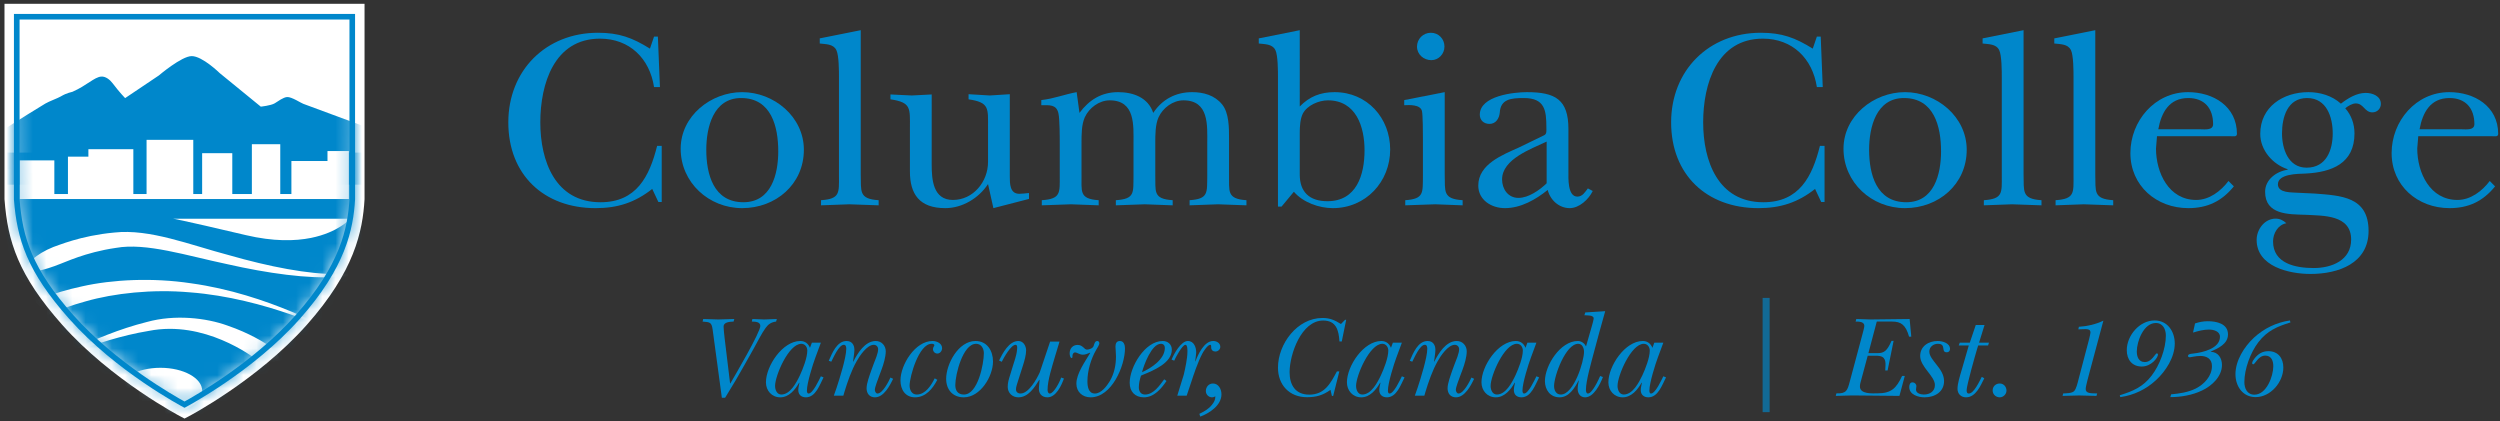 <svg width="190" height="32" viewBox="0 0 190 32" fill="none" xmlns="http://www.w3.org/2000/svg">
<rect x="0" y="0" width="190" height="32" fill="#333333" stroke="none"/>
<g id="columbia_collage_logo 1" clip-path="url(#clip0_63_110312)">
<g id="Symbols">
<g id="Global-/-Header">
<g id="logo">
<g id="Group">
<g id="Group_2">
<g id="Shape">
<path id="Vector" d="M49.707 2.781H49.999L50.155 6.615H49.707C49.377 4.456 47.858 2.937 45.599 2.937C42.115 2.937 41.064 6.38 41.064 9.3C41.064 12.237 42.194 15.371 45.639 15.371C48.364 15.371 49.356 13.425 49.941 11.088H50.291V15.351H50.037L49.569 14.359C48.265 15.39 46.942 15.819 45.268 15.819C41.318 15.819 38.632 13.268 38.632 9.3C38.632 5.348 41.492 2.49 45.444 2.49C47.041 2.49 48.052 2.859 49.396 3.696L49.707 2.781Z" fill="#0087CB"/>
<path id="Vector_2" d="M61.094 11.383C61.094 14.008 58.955 15.818 56.403 15.818C53.873 15.818 51.731 13.873 51.731 11.304C51.731 8.814 54.029 7.003 56.403 7.003C58.818 7.003 61.094 8.871 61.094 11.383ZM53.678 11.383C53.678 13.23 54.222 15.37 56.5 15.37C58.624 15.37 59.147 13.23 59.147 11.498C59.147 9.63 58.623 7.451 56.324 7.451C54.204 7.451 53.678 9.69 53.678 11.383Z" fill="#0087CB"/>
<path id="Vector_3" d="M65.416 13.249C65.456 14.532 65.24 15.118 66.777 15.215V15.605C66.02 15.584 65.28 15.546 64.539 15.526C63.82 15.546 63.12 15.584 62.398 15.605V15.215C63.858 15.118 63.762 14.649 63.762 13.366V5.895C63.762 5.408 63.762 4.221 63.566 3.813C63.333 3.327 62.749 3.365 62.301 3.306V2.917L65.416 2.294V13.249Z" fill="#0087CB"/>
<path id="Vector_4" d="M70.808 12.492C70.808 13.639 70.904 15.196 72.423 15.196C73.961 15.196 75.09 13.815 75.09 12.315V9.707C75.09 8.229 75.207 7.783 73.611 7.549V7.16C74.155 7.199 74.681 7.218 75.226 7.256C75.734 7.218 76.259 7.199 76.745 7.16V13.425C76.745 13.95 76.745 14.729 77.465 14.729C77.699 14.729 77.951 14.689 78.204 14.67V15.119L75.498 15.818L75.09 13.989C74.39 15.059 73.142 15.818 71.84 15.818C69.874 15.818 69.154 14.748 69.154 13.036V9.707C69.154 8.229 69.269 7.783 67.675 7.549V7.178C68.219 7.199 68.745 7.238 69.29 7.256C69.795 7.238 70.322 7.199 70.809 7.178L70.808 12.492Z" fill="#0087CB"/>
<path id="Vector_5" d="M82.196 13.249C82.215 14.532 81.982 15.118 83.499 15.215V15.605C82.801 15.584 82.097 15.546 81.397 15.526C80.656 15.546 79.917 15.584 79.177 15.605V15.215C80.638 15.118 80.541 14.649 80.541 13.366V10.972C80.541 10.428 80.541 9.067 80.442 8.618C80.288 7.918 79.761 7.996 79.139 7.996V7.606C80.151 7.489 80.871 7.178 81.826 7.003L82.04 8.58C82.779 7.587 83.713 7.003 84.979 7.003C86.127 7.003 87.257 7.412 87.646 8.58C88.326 7.549 89.356 7.003 90.605 7.003C91.46 7.003 92.316 7.237 92.882 7.937C93.407 8.58 93.407 9.707 93.407 10.506V13.249C93.429 14.532 93.212 15.118 94.73 15.215V15.605C94.011 15.584 93.289 15.546 92.571 15.526C91.851 15.546 91.129 15.584 90.409 15.605V15.215C91.851 15.118 91.733 14.649 91.752 13.366V10.914C91.752 9.553 91.909 7.626 89.943 7.626C89.145 7.626 88.384 8.191 88.053 8.909C87.801 9.475 87.801 10.194 87.801 10.914V13.25C87.839 14.532 87.588 15.119 89.124 15.215V15.605C88.424 15.584 87.703 15.547 87.003 15.526C86.264 15.547 85.542 15.584 84.804 15.605V15.215C86.264 15.119 86.127 14.65 86.146 13.366V10.914C86.146 9.554 86.301 7.626 84.337 7.626C83.538 7.626 82.778 8.191 82.446 8.91C82.195 9.475 82.195 10.194 82.195 10.914V13.249H82.196Z" fill="#0087CB"/>
<path id="Vector_6" d="M98.781 8.094C99.519 7.335 100.357 7.003 101.426 7.003C103.92 7.003 105.653 8.988 105.653 11.361C105.653 13.815 103.805 15.818 101.292 15.818C100.259 15.818 99.033 15.389 98.334 14.573L97.398 15.702H97.126V5.895C97.126 5.408 97.126 4.221 96.933 3.813C96.696 3.327 96.115 3.365 95.667 3.306V2.917L98.782 2.294L98.781 8.094ZM98.781 13.268C98.781 14.573 99.5 15.292 100.885 15.292C103.103 15.292 103.705 13.287 103.705 11.421C103.705 9.63 103.06 7.626 100.921 7.626C100.24 7.626 99.344 7.996 99.014 8.637C98.82 9.027 98.781 9.592 98.781 10.078V13.268Z" fill="#0087CB"/>
<path id="Vector_7" d="M109.799 7.003V13.249C109.836 14.532 109.622 15.118 111.16 15.215V15.605C110.498 15.584 109.778 15.546 109.078 15.526C108.317 15.546 107.559 15.584 106.8 15.605V15.215C108.241 15.118 108.124 14.649 108.142 13.366V10.584C108.142 10.215 108.142 8.716 108.065 8.423C107.93 7.937 107.113 7.975 106.721 7.996V7.606L109.799 7.003ZM107.693 3.54C107.693 2.956 108.162 2.49 108.747 2.49C109.332 2.49 109.779 2.956 109.779 3.54C109.779 4.105 109.332 4.572 108.784 4.572C108.201 4.572 107.693 4.143 107.693 3.54Z" fill="#0087CB"/>
<path id="Vector_8" d="M117.369 10.272C117.563 10.176 117.525 9.922 117.525 9.707C117.525 8.385 117.411 7.451 115.812 7.451C114.84 7.451 114.042 7.528 113.982 8.56C113.944 8.988 113.691 9.417 113.203 9.417C112.777 9.417 112.465 9.144 112.465 8.716C112.465 7.276 115.054 7.003 116.047 7.003C118.208 7.003 119.2 7.568 119.2 9.805V13.016C119.2 13.504 119.123 14.942 119.88 14.942C120.271 14.942 120.466 14.592 120.678 14.319L121.048 14.515C120.739 15.157 120.017 15.818 119.298 15.818C118.5 15.818 117.818 15.215 117.625 14.436C116.708 15.176 115.579 15.818 114.373 15.818C113.342 15.818 112.349 15.196 112.349 14.106C112.349 12.472 114.197 11.771 115.444 11.206L117.369 10.272ZM117.545 10.76C116.377 11.323 114.158 12.082 114.158 13.639C114.158 14.358 114.605 15.04 115.402 15.04C116.164 15.04 117.001 14.457 117.545 13.931V10.76Z" fill="#0087CB"/>
<path id="Vector_9" d="M138.082 2.781H138.374L138.529 6.615H138.082C137.751 4.456 136.234 2.937 133.977 2.937C130.49 2.937 129.441 6.38 129.441 9.3C129.441 12.237 130.568 15.371 134.013 15.371C136.74 15.371 137.731 13.425 138.314 11.088H138.666V15.351H138.412L137.945 14.359C136.641 15.39 135.319 15.819 133.644 15.819C129.694 15.819 127.006 13.268 127.006 9.3C127.006 5.348 129.868 2.49 133.819 2.49C135.417 2.49 136.428 2.859 137.77 3.696L138.082 2.781Z" fill="#0087CB"/>
<path id="Vector_10" d="M149.47 11.383C149.47 14.008 147.328 15.818 144.778 15.818C142.247 15.818 140.106 13.873 140.106 11.304C140.106 8.814 142.403 7.003 144.778 7.003C147.191 7.003 149.47 8.871 149.47 11.383ZM142.053 11.383C142.053 13.23 142.598 15.37 144.876 15.37C146.998 15.37 147.52 13.23 147.52 11.498C147.52 9.63 146.998 7.451 144.7 7.451C142.578 7.451 142.053 9.69 142.053 11.383Z" fill="#0087CB"/>
<path id="Vector_11" d="M153.791 13.249C153.83 14.532 153.617 15.118 155.153 15.215V15.605C154.395 15.584 153.654 15.546 152.915 15.526C152.194 15.546 151.492 15.584 150.773 15.605V15.215C152.234 15.118 152.136 14.649 152.136 13.366V5.895C152.136 5.408 152.136 4.221 151.94 3.813C151.709 3.327 151.123 3.365 150.677 3.306V2.917L153.791 2.294V13.249Z" fill="#0087CB"/>
<path id="Vector_12" d="M159.241 13.249C159.28 14.532 159.066 15.118 160.604 15.215V15.605C159.846 15.584 159.106 15.546 158.365 15.526C157.646 15.546 156.943 15.584 156.224 15.605V15.215C157.685 15.118 157.588 14.649 157.588 13.366V5.895C157.588 5.408 157.588 4.221 157.393 3.813C157.159 3.327 156.576 3.365 156.126 3.306V2.917L159.241 2.294L159.241 13.249Z" fill="#0087CB"/>
<path id="Vector_13" d="M169.772 14.164C168.857 15.292 167.769 15.818 166.31 15.818C163.895 15.818 161.91 14.125 161.91 11.634C161.91 9.204 163.757 7.003 166.29 7.003C168.196 7.003 170.007 8.073 170.007 10.176C170.007 10.428 169.714 10.351 169.521 10.351H163.932L163.856 11.285C163.856 13.134 164.829 15.196 166.911 15.196C167.905 15.196 168.78 14.532 169.364 13.755L169.772 14.164ZM167.242 9.826C167.553 9.826 168.196 9.922 168.196 9.436C168.196 8.229 167.534 7.451 166.31 7.451C164.849 7.451 164.262 8.56 164.03 9.826H167.242Z" fill="#0087CB"/>
<path id="Vector_14" d="M175.922 14.71C177.909 14.865 180.011 14.942 180.011 17.55C180.011 20.021 177.716 20.82 175.594 20.82C173.977 20.82 171.504 20.256 171.504 18.231C171.504 17.433 172.11 16.616 172.946 16.616C173.277 16.616 173.53 16.752 173.764 16.966C173.121 17.081 172.752 17.744 172.752 18.347C172.752 20.04 174.484 20.371 175.844 20.371C177.209 20.371 178.687 19.787 178.687 18.211C178.687 16.304 176.547 16.4 175.203 16.324C173.92 16.285 172.149 16.324 172.149 14.573C172.149 13.639 173.025 13.016 173.861 12.9V12.861C172.732 12.492 171.779 11.421 171.779 10.176C171.779 8.112 173.53 7.003 175.438 7.003C176.333 7.003 177.247 7.276 177.909 7.879C178.435 7.471 179.097 7.061 179.798 7.061C180.304 7.061 180.946 7.295 180.946 7.898C180.946 8.248 180.673 8.54 180.304 8.54C179.7 8.54 179.642 7.86 179.039 7.86C178.768 7.86 178.454 8.054 178.239 8.229C178.708 8.755 178.941 9.436 178.941 10.137C178.941 12.431 177.209 13.092 175.203 13.191C174.62 13.21 173.121 13.21 173.121 14.008C173.121 14.689 174.192 14.611 174.62 14.649L175.922 14.71ZM177.287 10.138C177.287 8.891 176.819 7.451 175.341 7.451C173.843 7.451 173.433 8.909 173.433 10.138C173.433 11.304 173.9 12.743 175.301 12.743C176.802 12.743 177.287 11.4 177.287 10.138Z" fill="#0087CB"/>
<path id="Vector_15" d="M189.626 14.164C188.712 15.292 187.621 15.818 186.161 15.818C183.75 15.818 181.763 14.125 181.763 11.634C181.763 9.204 183.612 7.003 186.144 7.003C188.053 7.003 189.862 8.073 189.862 10.176C189.862 10.428 189.568 10.351 189.376 10.351H183.788L183.711 11.285C183.711 13.134 184.685 15.196 186.765 15.196C187.76 15.196 188.634 14.532 189.221 13.755L189.626 14.164ZM187.097 9.826C187.407 9.826 188.053 9.922 188.053 9.436C188.053 8.229 187.389 7.451 186.161 7.451C184.702 7.451 184.118 8.56 183.887 9.826H187.097Z" fill="#0087CB"/>
</g>
<g id="Group_3">
<path id="Shape_2" d="M13.737 31.66C13.687 31.637 8.465 28.892 4.737 24.696C1.38 20.918 0.584 18.342 0.344 15.173L0.341 15.139V0.29H27.705V15.135V15.147C27.565 17.581 26.933 20.617 23.31 24.696C19.573 28.901 14.359 31.636 14.307 31.662L14.022 31.81L13.737 31.66Z" fill="white"/>
<g id="Group_4">
<g id="Clipped">
<g id="Group_5">
<g id="Mask group">
<mask id="mask0_63_110312" style="mask-type:luminance" maskUnits="userSpaceOnUse" x="1" y="1" width="26" height="30">
<g id="Group_6">
<path id="Vector_16" d="M14.021 1.272H1.274C1.274 1.272 1.051 12.235 1.274 15.147C1.494 18.06 2.234 20.509 5.413 24.088C9.007 28.134 14.021 30.75 14.021 30.75C14.021 30.75 19.04 28.134 22.633 24.088C25.812 20.509 26.622 17.724 26.772 15.147C26.922 12.569 26.772 1.272 26.772 1.272H14.021Z" fill="white"/>
</g>
</mask>
<g mask="url(#mask0_63_110312)">
<path id="Shape_3" d="M39.614 14.032C39.614 14.032 23.206 7.933 23.054 7.892C22.901 7.847 22.159 7.349 21.82 7.375C21.52 7.398 21.154 7.684 20.872 7.855C20.589 8.024 19.82 8.105 19.82 8.105L16.697 5.555C16.697 5.555 15.383 4.264 14.569 4.264C13.8 4.264 12.072 5.735 12.072 5.735L9.509 7.457C9.509 7.457 9.067 7.003 8.567 6.338C8.355 6.057 8.028 5.796 7.699 5.819C7.171 5.855 6.59 6.503 5.507 6.976C5.428 7.012 5.111 7.037 4.614 7.332C4.392 7.464 3.731 7.701 3.448 7.87C0.219 9.81 -6.137 14.033 -6.137 14.033H39.614V14.032Z" fill="#0087CB"/>
</g>
</g>
</g>
<g id="Group_7">
<g id="Mask group_2">
<mask id="mask1_63_110312" style="mask-type:luminance" maskUnits="userSpaceOnUse" x="1" y="1" width="26" height="30">
<g id="Group_8">
<path id="Vector_17" d="M14.021 1.272H1.274C1.274 1.272 1.051 12.235 1.274 15.147C1.494 18.06 2.234 20.509 5.413 24.088C9.007 28.134 14.021 30.75 14.021 30.75C14.021 30.75 19.04 28.134 22.633 24.088C25.812 20.509 26.622 17.724 26.772 15.147C26.922 12.569 26.772 1.272 26.772 1.272H14.021Z" fill="white"/>
</g>
</mask>
<g mask="url(#mask1_63_110312)">
<path id="Rectangle-path" d="M34.676 11.598H-8.212V33.868H34.676V11.598Z" fill="#0087CB"/>
</g>
</g>
</g>
<g id="Group_9">
<g id="Mask group_3">
<mask id="mask2_63_110312" style="mask-type:luminance" maskUnits="userSpaceOnUse" x="1" y="1" width="26" height="30">
<g id="Group_10">
<path id="Vector_18" d="M14.021 1.272H1.274C1.274 1.272 1.051 12.235 1.274 15.147C1.494 18.06 2.234 20.509 5.413 24.088C9.007 28.134 14.021 30.75 14.021 30.75C14.021 30.75 19.04 28.134 22.633 24.088C25.812 20.509 26.622 17.724 26.772 15.147C26.922 12.569 26.772 1.272 26.772 1.272H14.021Z" fill="white"/>
</g>
</mask>
<g mask="url(#mask2_63_110312)">
<path id="Shape_4" d="M4.055 18.771C4.388 18.673 6.093 17.912 8.684 17.674C11.382 17.372 14.442 18.615 17.423 19.399C20.415 20.256 23.44 20.861 25.738 20.832C28.04 20.842 29.489 20.229 29.484 20.25C29.488 20.229 28.079 20.926 25.744 21.046C23.422 21.21 20.314 20.768 17.253 20.073C14.19 19.431 11.111 18.424 8.805 18.84C6.461 19.18 4.877 19.968 4.569 20.061C3.339 20.551 2.257 20.803 2.064 20.473C1.867 20.14 2.733 19.298 4.055 18.771Z" fill="white"/>
</g>
</g>
</g>
<g id="Group_11">
<g id="Mask group_4">
<mask id="mask3_63_110312" style="mask-type:luminance" maskUnits="userSpaceOnUse" x="1" y="1" width="26" height="30">
<g id="Group_12">
<path id="Vector_19" d="M14.021 1.272H1.274C1.274 1.272 1.051 12.235 1.274 15.147C1.494 18.06 2.234 20.509 5.413 24.088C9.007 28.134 14.021 30.75 14.021 30.75C14.021 30.75 19.04 28.134 22.633 24.088C25.812 20.509 26.622 17.724 26.772 15.147C26.922 12.569 26.772 1.272 26.772 1.272H14.021Z" fill="white"/>
</g>
</mask>
<g mask="url(#mask3_63_110312)">
<path id="Shape_5" d="M13.16 16.624H26.624C26.624 16.624 25.729 17.659 23.632 18.082C22.413 18.326 20.785 18.363 18.691 17.871C13.403 16.624 13.16 16.624 13.16 16.624Z" fill="white"/>
</g>
</g>
</g>
<g id="Group_13">
<g id="Mask group_5">
<mask id="mask4_63_110312" style="mask-type:luminance" maskUnits="userSpaceOnUse" x="1" y="1" width="26" height="30">
<g id="Group_14">
<path id="Vector_20" d="M14.021 1.272H1.274C1.274 1.272 1.051 12.235 1.274 15.147C1.494 18.06 2.234 20.509 5.413 24.088C9.007 28.134 14.021 30.75 14.021 30.75C14.021 30.75 19.04 28.134 22.633 24.088C25.812 20.509 26.622 17.724 26.772 15.147C26.922 12.569 26.772 1.272 26.772 1.272H14.021Z" fill="white"/>
</g>
</mask>
<g mask="url(#mask4_63_110312)">
<path id="Shape_6" d="M2.048 23.157C2.344 23.015 3.911 22.255 6.233 21.764C8.541 21.242 11.597 21.09 14.516 21.53C20.412 22.34 25.418 25.251 25.378 25.257C25.423 25.249 20.224 22.659 14.436 22.218C11.572 21.964 8.661 22.286 6.51 22.903C4.346 23.492 2.94 24.27 2.668 24.4C1.566 24.929 0.62 25.261 0.379 24.967C0.127 24.668 0.843 23.738 2.048 23.157Z" fill="white"/>
</g>
</g>
</g>
<g id="Group_15">
<g id="Mask group_6">
<mask id="mask5_63_110312" style="mask-type:luminance" maskUnits="userSpaceOnUse" x="1" y="1" width="26" height="30">
<g id="Group_16">
<path id="Vector_21" d="M14.021 1.272H1.274C1.274 1.272 1.051 12.235 1.274 15.147C1.494 18.06 2.234 20.509 5.413 24.088C9.007 28.134 14.021 30.75 14.021 30.75C14.021 30.75 19.04 28.134 22.633 24.088C25.812 20.509 26.622 17.724 26.772 15.147C26.922 12.569 26.772 1.272 26.772 1.272H14.021Z" fill="white"/>
</g>
</mask>
<g mask="url(#mask5_63_110312)">
<path id="Shape_7" d="M19.481 27.308C19.199 27.124 15.541 24.308 11.304 25.149C7.156 25.832 3.398 27.784 3.408 27.752C3.414 27.784 6.943 25.529 11.172 24.468C13.287 23.885 15.665 24.153 17.305 24.75C18.976 25.324 20.048 26.024 20.252 26.152C21.072 26.695 21.478 27.473 21.212 27.752C20.949 28.03 20.222 27.796 19.481 27.308Z" fill="white"/>
</g>
</g>
</g>
<g id="Group_17">
<g id="Mask group_7">
<mask id="mask6_63_110312" style="mask-type:luminance" maskUnits="userSpaceOnUse" x="1" y="1" width="26" height="30">
<g id="Group_18">
<path id="Vector_22" d="M14.021 1.272H1.274C1.274 1.272 1.051 12.235 1.274 15.147C1.494 18.06 2.234 20.509 5.413 24.088C9.007 28.134 14.021 30.75 14.021 30.75C14.021 30.75 19.04 28.134 22.633 24.088C25.812 20.509 26.622 17.724 26.772 15.147C26.922 12.569 26.772 1.272 26.772 1.272H14.021Z" fill="white"/>
</g>
</mask>
<g mask="url(#mask6_63_110312)">
<path id="Oval" d="M12.195 31.455C13.947 31.455 15.367 30.671 15.367 29.703C15.367 28.736 13.947 27.952 12.195 27.952C10.443 27.952 9.022 28.736 9.022 29.703C9.022 30.671 10.443 31.455 12.195 31.455Z" fill="white"/>
</g>
</g>
</g>
<g id="Group_19">
<g id="Mask group_8">
<mask id="mask7_63_110312" style="mask-type:luminance" maskUnits="userSpaceOnUse" x="1" y="1" width="26" height="30">
<g id="Group_20">
<path id="Vector_23" d="M14.021 1.272H1.274C1.274 1.272 1.051 12.235 1.274 15.147C1.494 18.06 2.234 20.509 5.413 24.088C9.007 28.134 14.021 30.75 14.021 30.75C14.021 30.75 19.04 28.134 22.633 24.088C25.812 20.509 26.622 17.724 26.772 15.147C26.922 12.569 26.772 1.272 26.772 1.272H14.021Z" fill="white"/>
</g>
</mask>
<g mask="url(#mask7_63_110312)">
<path id="Shape_8" d="M26.515 11.48H24.889V12.237H22.147V14.746H21.3V10.96H19.142V14.746H17.654V11.642H15.363V14.746H14.689V10.628H11.139V14.746H10.134V11.339H6.718V11.906H5.164V14.746H4.13V12.189H1.489V15.126H26.515V11.48Z" fill="white"/>
</g>
</g>
</g>
</g>
<g id="XMLID_3_">
<path id="Shape_9" d="M26.985 1.057V15.147C26.852 17.459 26.249 20.338 22.791 24.229C19.215 28.255 14.172 30.91 14.122 30.939L14.024 30.992L13.924 30.939C13.874 30.91 8.832 28.255 5.254 24.229C2.048 20.624 1.29 18.173 1.059 15.163V15.147V1.057H26.985ZM26.559 15.133V1.484H1.488V15.138C1.71 18.058 2.451 20.432 5.571 23.945C8.825 27.602 13.304 30.12 14.024 30.514C14.74 30.12 19.222 27.602 22.474 23.945C25.842 20.153 26.43 17.361 26.559 15.133Z" fill="#0087CB"/>
</g>
</g>
</g>
<g id="Group_21">
<g id="Shape_10">
<path id="Vector_24" d="M54.163 25.066C54.083 24.483 53.96 24.483 53.395 24.439L53.447 24.245C53.827 24.253 54.207 24.271 54.587 24.28C54.993 24.271 55.399 24.254 55.805 24.245L55.752 24.439C55.496 24.456 54.993 24.456 54.993 24.828C54.993 24.942 55.028 25.331 55.064 25.64L55.487 29.144H55.505C55.858 28.535 57.784 25.26 57.784 24.774C57.784 24.439 57.378 24.448 57.139 24.439L57.183 24.245C57.484 24.253 57.775 24.271 58.075 24.28C58.393 24.271 58.72 24.254 59.038 24.245L58.985 24.439C58.632 24.483 58.402 24.624 58.19 24.916C57.881 25.339 57.563 25.993 57.298 26.461C56.919 27.131 56.291 28.262 55.947 28.844L55.108 30.23H54.861L54.163 25.066Z" fill="#0087CB"/>
<path id="Vector_25" d="M61.703 26.041H62.387L61.963 27.189C61.78 27.68 61.326 29.108 61.326 29.676C61.326 29.763 61.336 29.908 61.452 29.908C61.78 29.908 62.243 28.886 62.387 28.597L62.59 28.683C62.3 29.242 61.992 30.197 61.249 30.197C60.902 30.197 60.67 29.994 60.67 29.647C60.67 29.455 60.728 29.271 60.757 29.098L60.738 29.078C60.439 29.609 59.967 30.197 59.301 30.197C58.655 30.197 58.211 29.686 58.211 29.059C58.211 27.815 59.474 25.916 60.825 25.916C61.182 25.916 61.432 26.118 61.558 26.436L61.703 26.041ZM58.905 29.329C58.905 29.618 59.04 29.984 59.378 29.984C60.062 29.984 60.535 29.069 60.796 28.519C61.027 28.018 61.355 27.189 61.355 26.639C61.355 26.379 61.182 26.128 60.902 26.128C59.937 26.128 58.905 28.548 58.905 29.329Z" fill="#0087CB"/>
<path id="Vector_26" d="M64.094 30.072H63.371L63.583 29.464C63.805 28.789 64.316 27.179 64.316 26.514C64.316 26.408 64.307 26.205 64.133 26.205C63.747 26.205 63.332 27.198 63.178 27.488L62.985 27.42C63.236 26.86 63.593 25.916 64.345 25.916C64.741 25.916 64.934 26.214 64.934 26.581C64.934 26.784 64.885 27.082 64.857 27.294L64.828 27.468L64.847 27.488C65.175 26.851 65.735 25.916 66.564 25.916C66.998 25.916 67.317 26.273 67.317 26.697C67.317 27.131 67.143 27.709 66.988 28.115L66.815 28.577C66.747 28.77 66.487 29.426 66.487 29.619C66.487 29.725 66.554 29.908 66.689 29.908C67.075 29.908 67.538 29.002 67.673 28.693L67.876 28.79C67.625 29.32 67.162 30.197 66.496 30.197C66.082 30.197 65.86 29.899 65.86 29.513C65.86 29.117 66.091 28.529 66.217 28.153L66.39 27.681C66.506 27.382 66.738 26.861 66.738 26.534C66.738 26.36 66.603 26.206 66.41 26.206C65.888 26.206 65.329 27.054 65.107 27.449C64.712 28.144 64.413 29.012 64.181 29.773L64.094 30.072Z" fill="#0087CB"/>
<path id="Vector_27" d="M71.233 28.866C70.895 29.532 70.355 30.197 69.545 30.197C68.802 30.197 68.436 29.608 68.436 28.914C68.436 27.719 69.555 25.916 70.866 25.916C71.194 25.916 71.599 26.09 71.599 26.465C71.599 26.668 71.445 26.87 71.233 26.87C71.049 26.87 70.905 26.707 70.905 26.533C70.905 26.379 71.011 26.311 71.011 26.244C71.011 26.138 70.876 26.128 70.799 26.128C69.834 26.128 69.13 28.625 69.13 29.3C69.13 29.638 69.294 29.985 69.67 29.985C70.336 29.985 70.769 29.291 71.04 28.751L71.233 28.866Z" fill="#0087CB"/>
<path id="Vector_28" d="M71.908 28.789C71.908 27.671 72.834 25.916 74.136 25.916C75.033 25.916 75.468 26.668 75.468 27.478C75.468 28.606 74.503 30.197 73.249 30.197C72.41 30.197 71.908 29.618 71.908 28.789ZM74.773 26.841C74.773 26.494 74.58 26.128 74.185 26.128C73.172 26.128 72.603 28.471 72.603 29.262C72.603 29.696 72.805 29.985 73.259 29.985C74.319 29.985 74.773 27.651 74.773 26.841Z" fill="#0087CB"/>
<path id="Vector_29" d="M77.348 29.02C77.3 29.165 77.213 29.435 77.213 29.589C77.213 29.792 77.358 29.907 77.56 29.907C78.187 29.907 78.804 28.789 79.026 28.288L79.808 25.964H80.522L80.155 27.179C79.953 27.892 79.615 28.895 79.615 29.628C79.615 29.725 79.644 29.908 79.779 29.908C80.097 29.908 80.561 28.982 80.647 28.693L80.859 28.77C80.667 29.3 80.261 30.197 79.606 30.197C79.152 30.197 78.921 29.879 78.959 29.464C78.979 29.271 78.988 29.069 79.007 28.876L78.988 28.857C78.641 29.425 78.159 30.197 77.397 30.197C76.943 30.197 76.586 29.869 76.586 29.397C76.586 29.069 76.673 28.808 76.77 28.5L76.943 27.931C77.069 27.507 77.252 27.044 77.29 26.62C77.3 26.524 77.358 26.205 77.184 26.205C76.827 26.205 76.278 27.208 76.133 27.497L75.931 27.401C76.201 26.841 76.683 25.916 77.397 25.916C77.773 25.916 77.985 26.292 77.985 26.63C77.985 26.976 77.859 27.41 77.754 27.748L77.348 29.02Z" fill="#0087CB"/>
<path id="Vector_30" d="M84.795 26.658C84.785 26.552 84.785 26.446 84.776 26.34C84.776 26.109 84.853 25.916 85.113 25.916C85.412 25.916 85.499 26.224 85.499 26.475C85.499 27.797 84.496 30.197 82.885 30.197C82.268 30.197 81.805 29.783 81.805 29.156C81.805 28.394 82.48 27.459 82.856 26.823L82.837 26.803C82.683 26.871 82.489 26.957 82.306 26.957C82.046 26.957 81.853 26.784 81.708 26.784C81.564 26.784 81.506 26.938 81.506 27.054V27.121C81.506 27.16 81.496 27.208 81.448 27.208C81.323 27.208 81.294 26.948 81.294 26.851C81.294 26.494 81.525 26.215 81.892 26.215C82.085 26.215 82.201 26.282 82.345 26.407C82.422 26.485 82.499 26.571 82.615 26.571C82.779 26.571 83.069 26.465 83.117 26.291C83.165 26.147 83.204 25.916 83.397 25.916C83.483 25.916 83.551 25.993 83.551 26.09C83.551 26.215 83.367 26.485 83.309 26.59C82.914 27.265 82.644 28.182 82.644 28.973C82.644 29.358 82.711 29.908 83.213 29.908C83.695 29.908 84.12 29.339 84.341 28.973C84.679 28.404 84.814 27.748 84.814 27.092L84.795 26.658Z" fill="#0087CB"/>
<path id="Vector_31" d="M88.654 28.953C88.258 29.541 87.708 30.197 86.937 30.197C86.262 30.197 85.856 29.763 85.856 29.098C85.856 27.883 87.014 25.916 88.365 25.916C88.76 25.916 89.059 26.176 89.059 26.582C89.059 27.594 87.641 28.163 86.869 28.481L86.715 28.549C86.628 28.828 86.551 29.127 86.551 29.436C86.551 29.734 86.696 29.985 87.024 29.985C87.67 29.985 88.133 29.291 88.48 28.828L88.654 28.953ZM88.528 26.446C88.528 26.253 88.422 26.128 88.229 26.128C87.525 26.128 86.947 27.709 86.792 28.288C87.477 27.989 88.528 27.304 88.528 26.446Z" fill="#0087CB"/>
<path id="Vector_32" d="M89.039 27.333C89.213 26.89 89.763 25.916 90.274 25.916C90.756 25.916 90.92 26.427 90.91 26.812C90.901 27.024 90.852 27.236 90.833 27.448L90.852 27.468C91.055 26.928 91.518 25.915 92.203 25.915C92.463 25.915 92.743 26.07 92.743 26.359C92.743 26.552 92.569 26.716 92.367 26.716C92.184 26.716 92.049 26.6 92.049 26.407C92.049 26.349 92.068 26.205 91.981 26.205C91.778 26.205 91.45 26.725 91.373 26.88C91.016 27.564 90.737 28.422 90.495 29.155L90.187 30.071H89.473L89.965 28.48C90.08 28.008 90.245 27.217 90.245 26.735C90.245 26.648 90.264 26.205 90.09 26.205C89.859 26.205 89.328 27.189 89.241 27.41L89.039 27.333Z" fill="#0087CB"/>
<path id="Vector_33" d="M91.152 31.451C91.519 31.267 91.837 31.103 92.098 30.776C92.271 30.563 92.368 30.39 92.368 30.12C92.32 30.139 92.281 30.158 92.242 30.177C92.204 30.187 92.165 30.197 92.107 30.197C91.856 30.197 91.644 29.975 91.644 29.725C91.644 29.407 91.866 29.146 92.184 29.146C92.619 29.146 92.831 29.59 92.831 29.966C92.831 30.805 91.924 31.402 91.22 31.663L91.152 31.451Z" fill="#0087CB"/>
<path id="Vector_34" d="M101.321 30.089H101.224L101.118 29.63C100.527 30.045 100.041 30.187 99.325 30.187C98 30.187 97.126 29.259 97.126 27.944C97.126 26.134 98.592 24.166 100.509 24.166C101.083 24.166 101.436 24.333 101.913 24.625L102.222 24.307H102.31L101.975 25.949H101.798C101.745 25.11 101.56 24.36 100.562 24.36C98.901 24.36 98.009 26.929 98.009 28.289C98.009 29.26 98.451 29.993 99.502 29.993C100.676 29.993 101.118 29.137 101.604 28.227H101.789L101.321 30.089Z" fill="#0087CB"/>
<path id="Vector_35" d="M105.858 26.041H106.543L106.118 27.189C105.935 27.68 105.482 29.108 105.482 29.676C105.482 29.763 105.491 29.908 105.607 29.908C105.935 29.908 106.398 28.886 106.543 28.597L106.746 28.683C106.456 29.242 106.148 30.197 105.405 30.197C105.057 30.197 104.826 29.994 104.826 29.647C104.826 29.455 104.884 29.271 104.913 29.098L104.893 29.078C104.595 29.609 104.121 30.197 103.456 30.197C102.81 30.197 102.366 29.686 102.366 29.059C102.366 27.815 103.63 25.916 104.98 25.916C105.337 25.916 105.588 26.118 105.714 26.436L105.858 26.041ZM103.061 29.329C103.061 29.618 103.196 29.984 103.533 29.984C104.218 29.984 104.691 29.069 104.951 28.519C105.183 28.018 105.511 27.189 105.511 26.639C105.511 26.379 105.337 26.128 105.058 26.128C104.093 26.128 103.061 28.548 103.061 29.329Z" fill="#0087CB"/>
<path id="Vector_36" d="M108.251 30.072H107.527L107.74 29.464C107.961 28.789 108.473 27.179 108.473 26.514C108.473 26.408 108.463 26.205 108.289 26.205C107.903 26.205 107.489 27.198 107.334 27.488L107.142 27.42C107.393 26.86 107.749 25.916 108.502 25.916C108.897 25.916 109.09 26.214 109.09 26.581C109.09 26.784 109.042 27.082 109.013 27.294L108.984 27.468L109.003 27.488C109.331 26.851 109.891 25.916 110.72 25.916C111.155 25.916 111.472 26.273 111.472 26.697C111.472 27.131 111.299 27.709 111.145 28.115L110.971 28.577C110.903 28.77 110.643 29.426 110.643 29.619C110.643 29.725 110.71 29.908 110.845 29.908C111.231 29.908 111.694 29.002 111.829 28.693L112.032 28.79C111.781 29.32 111.318 30.197 110.653 30.197C110.238 30.197 110.016 29.899 110.016 29.513C110.016 29.117 110.248 28.529 110.373 28.153L110.547 27.681C110.663 27.382 110.894 26.861 110.894 26.534C110.894 26.36 110.759 26.206 110.566 26.206C110.045 26.206 109.485 27.054 109.264 27.449C108.868 28.144 108.569 29.012 108.337 29.773L108.251 30.072Z" fill="#0087CB"/>
<path id="Vector_37" d="M116.083 26.041H116.768L116.344 27.189C116.161 27.68 115.707 29.108 115.707 29.676C115.707 29.763 115.717 29.908 115.833 29.908C116.161 29.908 116.624 28.886 116.768 28.597L116.971 28.683C116.682 29.242 116.373 30.197 115.63 30.197C115.283 30.197 115.052 29.994 115.052 29.647C115.052 29.455 115.109 29.271 115.138 29.098L115.119 29.078C114.82 29.609 114.347 30.197 113.682 30.197C113.036 30.197 112.592 29.686 112.592 29.059C112.592 27.815 113.855 25.916 115.206 25.916C115.563 25.916 115.814 26.118 115.939 26.436L116.083 26.041ZM113.286 29.329C113.286 29.618 113.421 29.984 113.759 29.984C114.443 29.984 114.916 29.069 115.177 28.519C115.408 28.018 115.736 27.189 115.736 26.639C115.736 26.379 115.563 26.128 115.283 26.128C114.318 26.128 113.286 28.548 113.286 29.329Z" fill="#0087CB"/>
<path id="Vector_38" d="M120.993 24.739C121.022 24.633 121.118 24.305 121.118 24.199C121.118 23.93 120.607 23.977 120.414 23.958L120.482 23.746L121.996 23.65L121.533 25.308L121.128 26.813C120.945 27.516 120.53 28.934 120.53 29.628C120.53 29.725 120.549 29.908 120.684 29.908C121.002 29.908 121.494 28.866 121.61 28.577L121.822 28.654C121.62 29.184 121.128 30.197 120.472 30.197C120.096 30.197 119.903 29.898 119.903 29.551C119.903 29.339 119.951 29.127 119.989 28.933L119.97 28.914C119.69 29.474 119.246 30.197 118.533 30.197C117.819 30.197 117.414 29.628 117.414 28.962C117.414 27.776 118.581 25.916 119.912 25.916C120.192 25.916 120.414 26.09 120.539 26.321L120.993 24.739ZM118.109 29.339C118.109 29.647 118.253 29.985 118.62 29.985C119.613 29.985 120.385 27.478 120.385 26.735C120.385 26.465 120.26 26.128 119.942 26.128C118.996 26.128 118.109 28.558 118.109 29.339Z" fill="#0087CB"/>
<path id="Vector_39" d="M125.729 26.041H126.414L125.989 27.189C125.806 27.68 125.353 29.108 125.353 29.676C125.353 29.763 125.362 29.908 125.478 29.908C125.807 29.908 126.269 28.886 126.414 28.597L126.617 28.683C126.328 29.242 126.019 30.197 125.276 30.197C124.929 30.197 124.697 29.994 124.697 29.647C124.697 29.455 124.755 29.271 124.784 29.098L124.764 29.078C124.466 29.609 123.992 30.197 123.327 30.197C122.681 30.197 122.237 29.686 122.237 29.059C122.237 27.815 123.501 25.916 124.851 25.916C125.209 25.916 125.459 26.118 125.585 26.436L125.729 26.041ZM122.932 29.329C122.932 29.618 123.067 29.984 123.404 29.984C124.089 29.984 124.562 29.069 124.823 28.519C125.054 28.018 125.382 27.189 125.382 26.639C125.382 26.379 125.209 26.128 124.929 26.128C123.964 26.128 122.932 28.548 122.932 29.329Z" fill="#0087CB"/>
</g>
<g id="Shape_11">
<path id="Vector_40" d="M139.569 29.895C140.346 29.93 140.408 29.647 140.585 28.994L141.539 25.428C141.574 25.287 141.689 24.898 141.689 24.766C141.689 24.439 141.265 24.439 141.027 24.439L141.08 24.245C141.45 24.253 141.813 24.271 142.183 24.28C143.164 24.271 144.153 24.254 145.133 24.245L145.257 25.586H145.089C144.833 24.668 144.453 24.439 143.809 24.439H142.635L141.998 26.84H142.679C143.2 26.84 143.421 26.664 143.756 25.904H143.915L143.456 28.156H143.28C143.28 27.846 143.403 27.317 143.05 27.122C142.944 27.061 142.759 27.034 142.573 27.034H141.946L141.443 28.906C141.399 29.056 141.354 29.215 141.354 29.373C141.354 29.974 142.326 29.894 142.679 29.894C143.748 29.894 144.119 29.506 144.56 28.57H144.764L144.357 30.088C143.156 30.08 141.955 30.062 140.754 30.053C140.338 30.062 139.933 30.08 139.518 30.088L139.569 29.895Z" fill="#0087CB"/>
<path id="Vector_41" d="M147.265 25.916C147.622 25.916 148.201 26.07 148.201 26.523C148.201 26.668 148.104 26.774 147.96 26.774C147.468 26.774 147.96 26.128 147.275 26.128C146.947 26.128 146.629 26.359 146.629 26.716C146.629 27.391 147.728 27.979 147.748 28.933C147.767 29.773 147.053 30.197 146.272 30.197C145.799 30.197 145.104 30.004 145.104 29.416C145.104 29.233 145.162 29.059 145.355 29.059C145.51 29.059 145.645 29.184 145.645 29.348C145.645 29.435 145.616 29.522 145.616 29.609C145.616 29.898 145.982 29.984 146.214 29.984C146.667 29.984 147.053 29.743 147.053 29.261C147.053 28.586 145.934 27.882 145.934 27.053C145.934 26.311 146.57 25.916 147.265 25.916Z" fill="#0087CB"/>
<path id="Vector_42" d="M150.825 24.701L150.41 26.041H151.162L151.094 26.253H150.342L150.265 26.504C150.12 26.976 149.464 29.3 149.464 29.647C149.464 29.782 149.483 29.908 149.628 29.908C150.024 29.908 150.448 28.953 150.612 28.644L150.805 28.75C150.525 29.3 150.168 30.197 149.416 30.197C149.04 30.197 148.77 29.927 148.77 29.551C148.77 29.146 148.962 28.548 149.078 28.153L149.628 26.253H148.866L148.943 26.041H149.705L150.158 24.701H150.825Z" fill="#0087CB"/>
<path id="Vector_43" d="M151.441 29.676C151.441 29.367 151.673 29.146 151.982 29.146C152.281 29.146 152.493 29.397 152.493 29.686C152.493 29.956 152.252 30.197 151.982 30.197C151.692 30.197 151.441 29.975 151.441 29.676Z" fill="#0087CB"/>
<path id="Vector_44" d="M158.851 28.126C158.783 28.397 158.512 29.335 158.512 29.564C158.512 29.919 158.918 29.885 159.384 29.902L159.333 30.088C158.893 30.08 158.453 30.063 158.013 30.055C157.59 30.063 157.175 30.08 156.752 30.088L156.803 29.902C157.006 29.894 157.471 29.894 157.632 29.725C157.793 29.564 157.894 29.116 157.954 28.887L158.774 25.767C158.799 25.648 158.875 25.369 158.875 25.259C158.875 25.031 158.664 25.014 158.478 25.014C158.3 25.023 158.131 25.023 157.953 25.031L157.995 24.836C158.638 24.794 159.273 24.65 159.857 24.371L158.851 28.126Z" fill="#0087CB"/>
<path id="Vector_45" d="M161.103 30.038C162.101 29.733 162.871 29.403 163.522 28.549C164.131 27.762 164.605 26.502 164.605 25.504C164.605 25.031 164.385 24.548 163.844 24.548C162.913 24.548 162.397 25.944 162.397 26.714C162.397 27.111 162.541 27.517 163.006 27.517C163.548 27.517 163.784 26.858 163.92 26.858C163.979 26.858 164.004 26.9 164.004 26.951C164.004 27.179 163.505 27.856 162.777 27.856C162.033 27.856 161.635 27.323 161.635 26.612C161.635 25.504 162.599 24.354 163.75 24.354C164.732 24.354 165.282 25.191 165.282 26.105C165.282 27.145 164.605 28.202 163.86 28.887C163.107 29.589 162.168 30.038 161.144 30.181L161.103 30.038Z" fill="#0087CB"/>
<path id="Vector_46" d="M166.822 24.582C167.136 24.472 167.465 24.413 167.796 24.413C168.447 24.413 169.327 24.591 169.327 25.411C169.327 26.139 168.591 26.468 168.016 26.722V26.739C168.574 26.747 168.87 27.212 168.87 27.737C168.87 28.617 168.1 29.327 167.364 29.674C166.628 30.029 165.756 30.181 164.944 30.181L165.003 29.97C165.629 29.911 166.298 29.818 166.873 29.53C167.516 29.209 168.108 28.583 168.108 27.822C168.108 27.28 167.728 27.052 167.228 27.052C166.873 27.052 166.517 27.153 166.433 27.153C166.365 27.153 166.289 27.128 166.289 27.052C166.289 26.883 166.594 26.883 166.712 26.866C167.406 26.79 168.717 26.485 168.717 25.597C168.717 25.174 168.235 25.047 167.88 25.047C167.482 25.047 167.051 25.157 166.67 25.276L166.822 24.582Z" fill="#0087CB"/>
<path id="Vector_47" d="M174.075 24.506C173.068 24.811 172.306 25.141 171.646 25.995C171.037 26.781 170.572 28.041 170.572 29.039C170.572 29.513 170.783 29.995 171.333 29.995C172.255 29.995 172.771 28.6 172.771 27.83C172.771 27.441 172.636 27.026 172.162 27.026C171.621 27.026 171.392 27.686 171.249 27.686C171.189 27.686 171.164 27.644 171.164 27.593C171.164 27.483 171.282 27.323 171.342 27.246C171.612 26.9 171.942 26.688 172.391 26.688C173.136 26.688 173.533 27.221 173.533 27.932C173.533 29.039 172.568 30.181 171.426 30.181C170.445 30.181 169.895 29.352 169.895 28.439C169.895 27.399 170.563 26.341 171.307 25.657C172.069 24.954 173.008 24.506 174.032 24.354L174.075 24.506Z" fill="#0087CB"/>
</g>
<path id="Rectangle-path_2" opacity="0.65" d="M134.492 22.641H133.959V31.322H134.492V22.641Z" fill="#0087CB"/>
</g>
</g>
</g>
</g>
</g>
</g>
</g>
<defs>
<clipPath id="clip0_63_110312">
<rect width="189.867" height="32" fill="white"/>
</clipPath>
</defs>
</svg>
